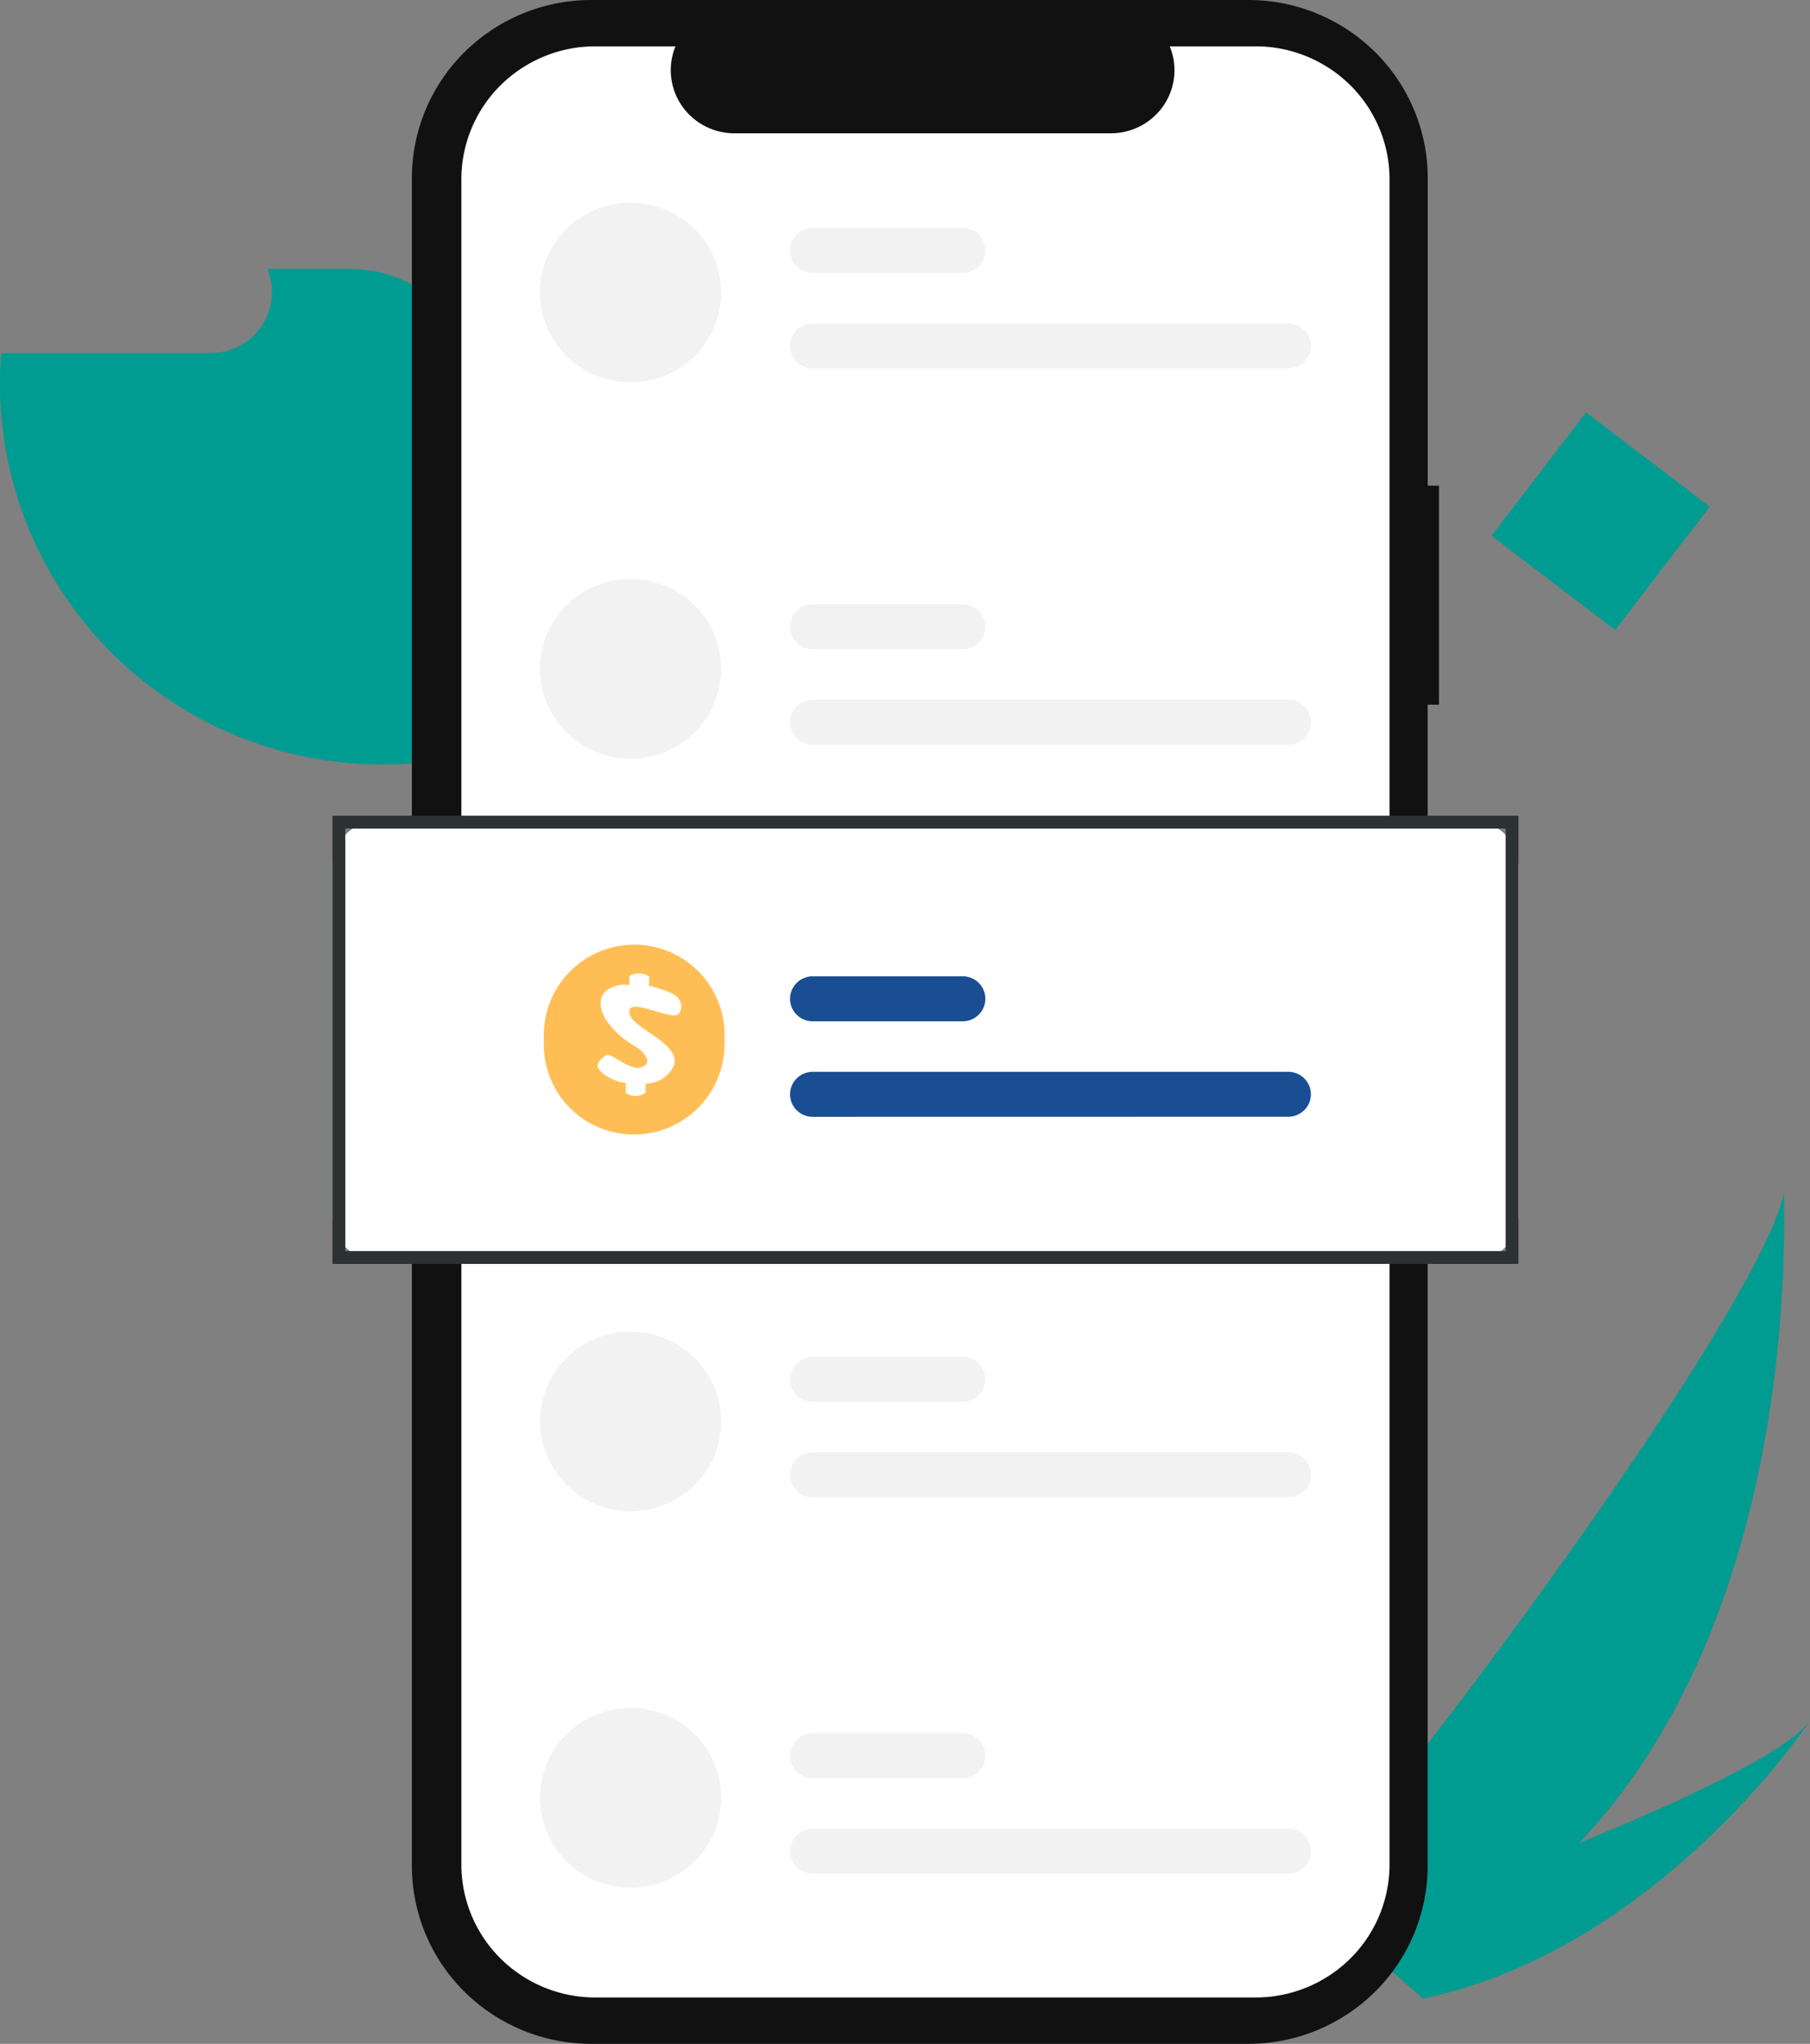 <svg xmlns="http://www.w3.org/2000/svg" width="88.478" height="99.866" viewBox="0 0 88.478 99.866">
  <rect x="0" y="0" width="88.478" height="99.866" fill="#808080" stroke="none"/>
  <g id="Group_5273" data-name="Group 5273" style="mix-blend-mode: normal;isolation: isolate">
    <g id="Group_5277" data-name="Group 5277" transform="translate(63.685 58.256)" style="mix-blend-mode: normal;isolation: isolate">
      <path id="Path_133" data-name="Path 133" d="M5.193,38.49c-.071.043-.142.084-.214.126L0,34.221l.173-.163C3.883,30.545,22.3,5.982,23.528,0c-.085.5,1.107,20.041-10.012,31.794A38.124,38.124,0,0,1,5.193,38.49Z" fill="#009c91" style="mix-blend-mode: normal;isolation: isolate"/>
      <path id="Path_134" data-name="Path 134" d="M3.736,13.576,0,10.279l.256-.089c1.6-.566,6.376-2.275,11.127-4.221C16.487,3.878,21.567,1.514,22.66,0c-.234.352-7.454,11.02-18.638,13.514C3.927,13.536,3.832,13.557,3.736,13.576Z" transform="translate(2.133 25.824)" fill="#009c91" style="mix-blend-mode: normal;isolation: isolate"/>
    </g>
    <path id="Vector" d="M23.4,23.6a18.693,18.693,0,0,1-16.13-3.254A18.584,18.584,0,0,1,0,5.618q0-.762.061-1.508H10.3a2.993,2.993,0,0,0,2.485-1.318A2.975,2.975,0,0,0,13.07,0H17.1a6.284,6.284,0,0,1,6.3,6.28Z" transform="translate(0 13.14)" fill="#009c91" style="mix-blend-mode: normal;isolation: isolate"/>
    <path id="Vector-2" data-name="Vector" d="M49.659,23.732V8.7a8.664,8.664,0,0,0-2.569-6.152A8.81,8.81,0,0,0,40.886,0H8.773a8.81,8.81,0,0,0-6.2,2.548A8.664,8.664,0,0,0,0,8.7V91.166a8.665,8.665,0,0,0,2.569,6.152,8.81,8.81,0,0,0,6.2,2.548H40.886a8.81,8.81,0,0,0,6.2-2.548,8.665,8.665,0,0,0,2.569-6.152V34.432h.553v-10.7Z" transform="translate(20.133 0)" fill="#111" style="mix-blend-mode: normal;isolation: isolate"/>
    <path id="Vector-3" data-name="Vector" d="M45.371,88.842a6.471,6.471,0,0,1-1.919,4.595,6.579,6.579,0,0,1-4.633,1.9H6.552a6.579,6.579,0,0,1-4.633-1.9A6.471,6.471,0,0,1,0,88.842V6.5A6.47,6.47,0,0,1,1.919,1.9,6.58,6.58,0,0,1,6.552,0h3.914a3.066,3.066,0,0,0,.3,2.887,3.105,3.105,0,0,0,1.119,1,3.135,3.135,0,0,0,1.463.363h18.4a3.135,3.135,0,0,0,1.463-.363,3.105,3.105,0,0,0,1.119-1A3.066,3.066,0,0,0,34.628,0h4.191a6.58,6.58,0,0,1,4.633,1.9A6.47,6.47,0,0,1,45.371,6.5Z" transform="translate(22.553 2.264)" fill="#fff" style="mix-blend-mode: normal;isolation: isolate"/>
    <path id="Vector-4" data-name="Vector" d="M2.733.334a4.41,4.41,0,0,0-2.4,2.376A4.367,4.367,0,0,0,1.3,7.5,4.446,4.446,0,0,0,4.428,8.782h0A4.447,4.447,0,0,0,7.559,7.5a4.365,4.365,0,0,0,0-6.21A4.457,4.457,0,0,0,2.733.334Z" transform="translate(26.397 9.901)" fill="#f2f2f2" style="mix-blend-mode: normal;isolation: isolate"/>
    <path id="Vector-5" data-name="Vector" d="M1.107,2.2a1.112,1.112,0,0,1-.783-.322,1.091,1.091,0,0,1,0-1.552A1.112,1.112,0,0,1,1.107,0H24.353a1.112,1.112,0,0,1,.783.322,1.091,1.091,0,0,1,0,1.552,1.112,1.112,0,0,1-.783.322Z" transform="translate(38.621 15.801)" fill="#f2f2f2" style="mix-blend-mode: normal;isolation: isolate"/>
    <path id="Vector-6" data-name="Vector" d="M1.107,2.2a1.112,1.112,0,0,1-.783-.322,1.091,1.091,0,0,1,0-1.552A1.112,1.112,0,0,1,1.107,0H8.44a1.112,1.112,0,0,1,.783.322,1.091,1.091,0,0,1,0,1.552A1.112,1.112,0,0,1,8.44,2.2Z" transform="translate(38.621 11.136)" fill="#f2f2f2" style="mix-blend-mode: normal;isolation: isolate"/>
    <path id="Vector-7" data-name="Vector" d="M2.733.334a4.41,4.41,0,0,0-2.4,2.376A4.367,4.367,0,0,0,1.3,7.5,4.446,4.446,0,0,0,4.428,8.782h0A4.447,4.447,0,0,0,7.559,7.5a4.365,4.365,0,0,0,0-6.21A4.457,4.457,0,0,0,2.733.334Z" transform="translate(26.397 28.288)" fill="#f2f2f2" style="mix-blend-mode: normal;isolation: isolate"/>
    <path id="Vector-8" data-name="Vector" d="M1.107,2.2a1.112,1.112,0,0,1-.783-.322,1.091,1.091,0,0,1,0-1.552A1.112,1.112,0,0,1,1.107,0H24.353a1.112,1.112,0,0,1,.783.322,1.091,1.091,0,0,1,0,1.552,1.112,1.112,0,0,1-.783.322Z" transform="translate(38.621 34.189)" fill="#f2f2f2" style="mix-blend-mode: normal;isolation: isolate"/>
    <path id="Vector-9" data-name="Vector" d="M1.107,2.2a1.112,1.112,0,0,1-.783-.322,1.091,1.091,0,0,1,0-1.552A1.112,1.112,0,0,1,1.107,0H8.44a1.112,1.112,0,0,1,.783.322,1.091,1.091,0,0,1,0,1.552A1.112,1.112,0,0,1,8.44,2.2Z" transform="translate(38.621 29.523)" fill="#f2f2f2" style="mix-blend-mode: normal;isolation: isolate"/>
    <path id="Vector-10" data-name="Vector" d="M1.3,1.286a4.365,4.365,0,0,0,0,6.21A4.447,4.447,0,0,0,4.428,8.782h0A4.447,4.447,0,0,0,7.559,7.5a4.365,4.365,0,0,0,0-6.21,4.454,4.454,0,0,0-6.262,0Z" transform="translate(26.397 65.063)" fill="#f2f2f2" style="mix-blend-mode: normal;isolation: isolate"/>
    <path id="Vector-11" data-name="Vector" d="M1.107,2.2a1.112,1.112,0,0,1-.783-.322,1.091,1.091,0,0,1,0-1.552A1.112,1.112,0,0,1,1.107,0H24.353a1.112,1.112,0,0,1,.783.322,1.091,1.091,0,0,1,0,1.552,1.112,1.112,0,0,1-.783.322Z" transform="translate(38.621 70.964)" fill="#f2f2f2" style="mix-blend-mode: normal;isolation: isolate"/>
    <path id="Vector-12" data-name="Vector" d="M1.107,2.2a1.112,1.112,0,0,1-.783-.322,1.091,1.091,0,0,1,0-1.552A1.112,1.112,0,0,1,1.107,0H8.44a1.112,1.112,0,0,1,.783.322,1.091,1.091,0,0,1,0,1.552A1.112,1.112,0,0,1,8.44,2.2Z" transform="translate(38.621 66.298)" fill="#f2f2f2" style="mix-blend-mode: normal;isolation: isolate"/>
    <path id="Vector-13" data-name="Vector" d="M2.733.334a4.41,4.41,0,0,0-2.4,2.376A4.367,4.367,0,0,0,1.3,7.5,4.446,4.446,0,0,0,4.428,8.782h0A4.447,4.447,0,0,0,7.559,7.5a4.365,4.365,0,0,0,0-6.21A4.457,4.457,0,0,0,2.733.334Z" transform="translate(26.397 83.451)" fill="#f2f2f2" style="mix-blend-mode: normal;isolation: isolate"/>
    <path id="Vector-14" data-name="Vector" d="M1.107,2.2a1.112,1.112,0,0,1-.783-.322,1.091,1.091,0,0,1,0-1.552A1.112,1.112,0,0,1,1.107,0H24.353a1.112,1.112,0,0,1,.783.322,1.091,1.091,0,0,1,0,1.552,1.112,1.112,0,0,1-.783.322Z" transform="translate(38.621 89.351)" fill="#f2f2f2" style="mix-blend-mode: normal;isolation: isolate"/>
    <path id="Vector-15" data-name="Vector" d="M1.107,2.2a1.112,1.112,0,0,1-.783-.322,1.091,1.091,0,0,1,0-1.552A1.112,1.112,0,0,1,1.107,0H8.44a1.112,1.112,0,0,1,.783.322,1.091,1.091,0,0,1,0,1.552A1.112,1.112,0,0,1,8.44,2.2Z" transform="translate(38.621 84.685)" fill="#f2f2f2" style="mix-blend-mode: normal;isolation: isolate"/>
    <path id="Vector-16" data-name="Vector" d="M2.283,21.544A2.3,2.3,0,0,1,.669,20.88,2.257,2.257,0,0,1,0,19.279V2.264A2.257,2.257,0,0,1,.669.664,2.3,2.3,0,0,1,2.283,0h53.41a2.3,2.3,0,0,1,1.614.664,2.257,2.257,0,0,1,.669,1.6V19.279a2.257,2.257,0,0,1-.669,1.6,2.3,2.3,0,0,1-1.614.664Z" transform="translate(16.251 40.089)" fill="#fff" style="mix-blend-mode: normal;isolation: isolate"/>
    <g id="Group_5250" data-name="Group 5250" transform="translate(26.577 46.653)" style="mix-blend-mode: normal;isolation: isolate">
      <g id="Group_5249" data-name="Group 5249" style="mix-blend-mode: normal;isolation: isolate">
        <path id="Ellipse_51" data-name="Ellipse 51" d="M0,4.39A4.418,4.418,0,1,1,4.418,8.78,4.4,4.4,0,0,1,0,4.39Z" transform="matrix(1, 0, -0.001, 1, 0.01, 0)" fill="#ffbe55" style="mix-blend-mode: normal;isolation: isolate"/>
      </g>
      <path id="Vector_245" data-name="Vector 245" d="M1.374,5.349V5.83a.778.778,0,0,0,.966-.014l.014-.438a1.492,1.492,0,0,0,1.271-.7C4.384,3.517,1.7,2.73,1.555,1.968c-.179-.93,2.082.4,2.41,0a.588.588,0,0,0,0-.707C3.87.969,2.906.7,2.5.6L2.515.153A.916.916,0,0,0,1.551.123L1.537.572A1.417,1.417,0,0,0,.569.745C-.146,1.124.2,1.976.416,2.279A4.15,4.15,0,0,0,1.846,3.567c.507.328.846.831.283,1.021S.623,3.835.416,3.99,0,4.267,0,4.524.686,5.288,1.374,5.349Z" transform="matrix(1, 0, -0.001, 1, 2.644, 1.349)" fill="#fff" style="mix-blend-mode: normal;isolation: isolate"/>
    </g>
    <g id="Group_5274" data-name="Group 5274" transform="translate(16.251 39.858)" style="mix-blend-mode: normal;isolation: isolate">
      <path id="Vector-17" data-name="Vector" d="M1.107,2.2a1.112,1.112,0,0,1-.783-.322,1.091,1.091,0,0,1,0-1.552A1.112,1.112,0,0,1,1.107,0H24.353a1.112,1.112,0,0,1,.783.322,1.091,1.091,0,0,1,0,1.552,1.112,1.112,0,0,1-.783.322Z" transform="translate(22.369 12.512)" fill="#1a4e93" style="mix-blend-mode: normal;isolation: isolate"/>
      <path id="Vector-18" data-name="Vector" d="M1.107,2.2a1.112,1.112,0,0,1-.783-.322,1.091,1.091,0,0,1,0-1.552A1.112,1.112,0,0,1,1.107,0H8.44a1.112,1.112,0,0,1,.783.322,1.091,1.091,0,0,1,0,1.552A1.112,1.112,0,0,1,8.44,2.2Z" transform="translate(22.369 7.846)" fill="#1a4e93" style="mix-blend-mode: normal;isolation: isolate"/>
      <g id="Rectangle_4088" data-name="Rectangle 4088" fill="none" style="mix-blend-mode: normal;isolation: isolate">
        <path d="M0,0H57.976V21.9H0Z" stroke="none"/>
        <path d="M 0.628 0.628 L 0.628 21.272 L 57.348 21.272 L 57.348 0.628 L 0.628 0.628 M -3.814697265625e-06 -1.9073486328125e-06 L 57.976 -1.9073486328125e-06 L 57.976 21.9 L -3.814697265625e-06 21.9 L -3.814697265625e-06 -1.9073486328125e-06 Z" stroke="none" fill="#2c3131"/>
      </g>
      <g id="Group_5251" data-name="Group 5251" transform="translate(10.326 6.356)" style="mix-blend-mode: normal;isolation: isolate">
        <g id="Group_5249-2" data-name="Group 5249" style="mix-blend-mode: normal;isolation: isolate">
          <path id="Ellipse_51-2" data-name="Ellipse 51" d="M0,4.39A4.418,4.418,0,1,1,4.418,8.78,4.4,4.4,0,0,1,0,4.39Z" transform="matrix(1, 0, -0.001, 1, 0.01, 0)" fill="#ffbe55" style="mix-blend-mode: normal;isolation: isolate"/>
        </g>
        <path id="Vector_245-2" data-name="Vector 245" d="M1.374,5.349V5.83a.778.778,0,0,0,.966-.014l.014-.438a1.492,1.492,0,0,0,1.271-.7C4.384,3.517,1.7,2.73,1.555,1.968c-.179-.93,2.082.4,2.41,0a.588.588,0,0,0,0-.707C3.87.969,2.906.7,2.5.6L2.515.153A.916.916,0,0,0,1.551.123L1.537.572A1.417,1.417,0,0,0,.569.745C-.146,1.124.2,1.976.416,2.279A4.15,4.15,0,0,0,1.846,3.567c.507.328.846.831.283,1.021S.623,3.835.416,3.99,0,4.267,0,4.524.686,5.288,1.374,5.349Z" transform="matrix(1, 0, -0.001, 1, 2.644, 1.35)" fill="#fff" style="mix-blend-mode: normal;isolation: isolate"/>
      </g>
    </g>
    <path id="Vector-19" data-name="Vector" d="M126.856,36.719l-4.623,6.027-6.044-4.61,4.623-6.027Z" transform="translate(-43.28 -11.96)" fill="#009c91" style="mix-blend-mode: normal;isolation: isolate"/>
  </g>
</svg>
